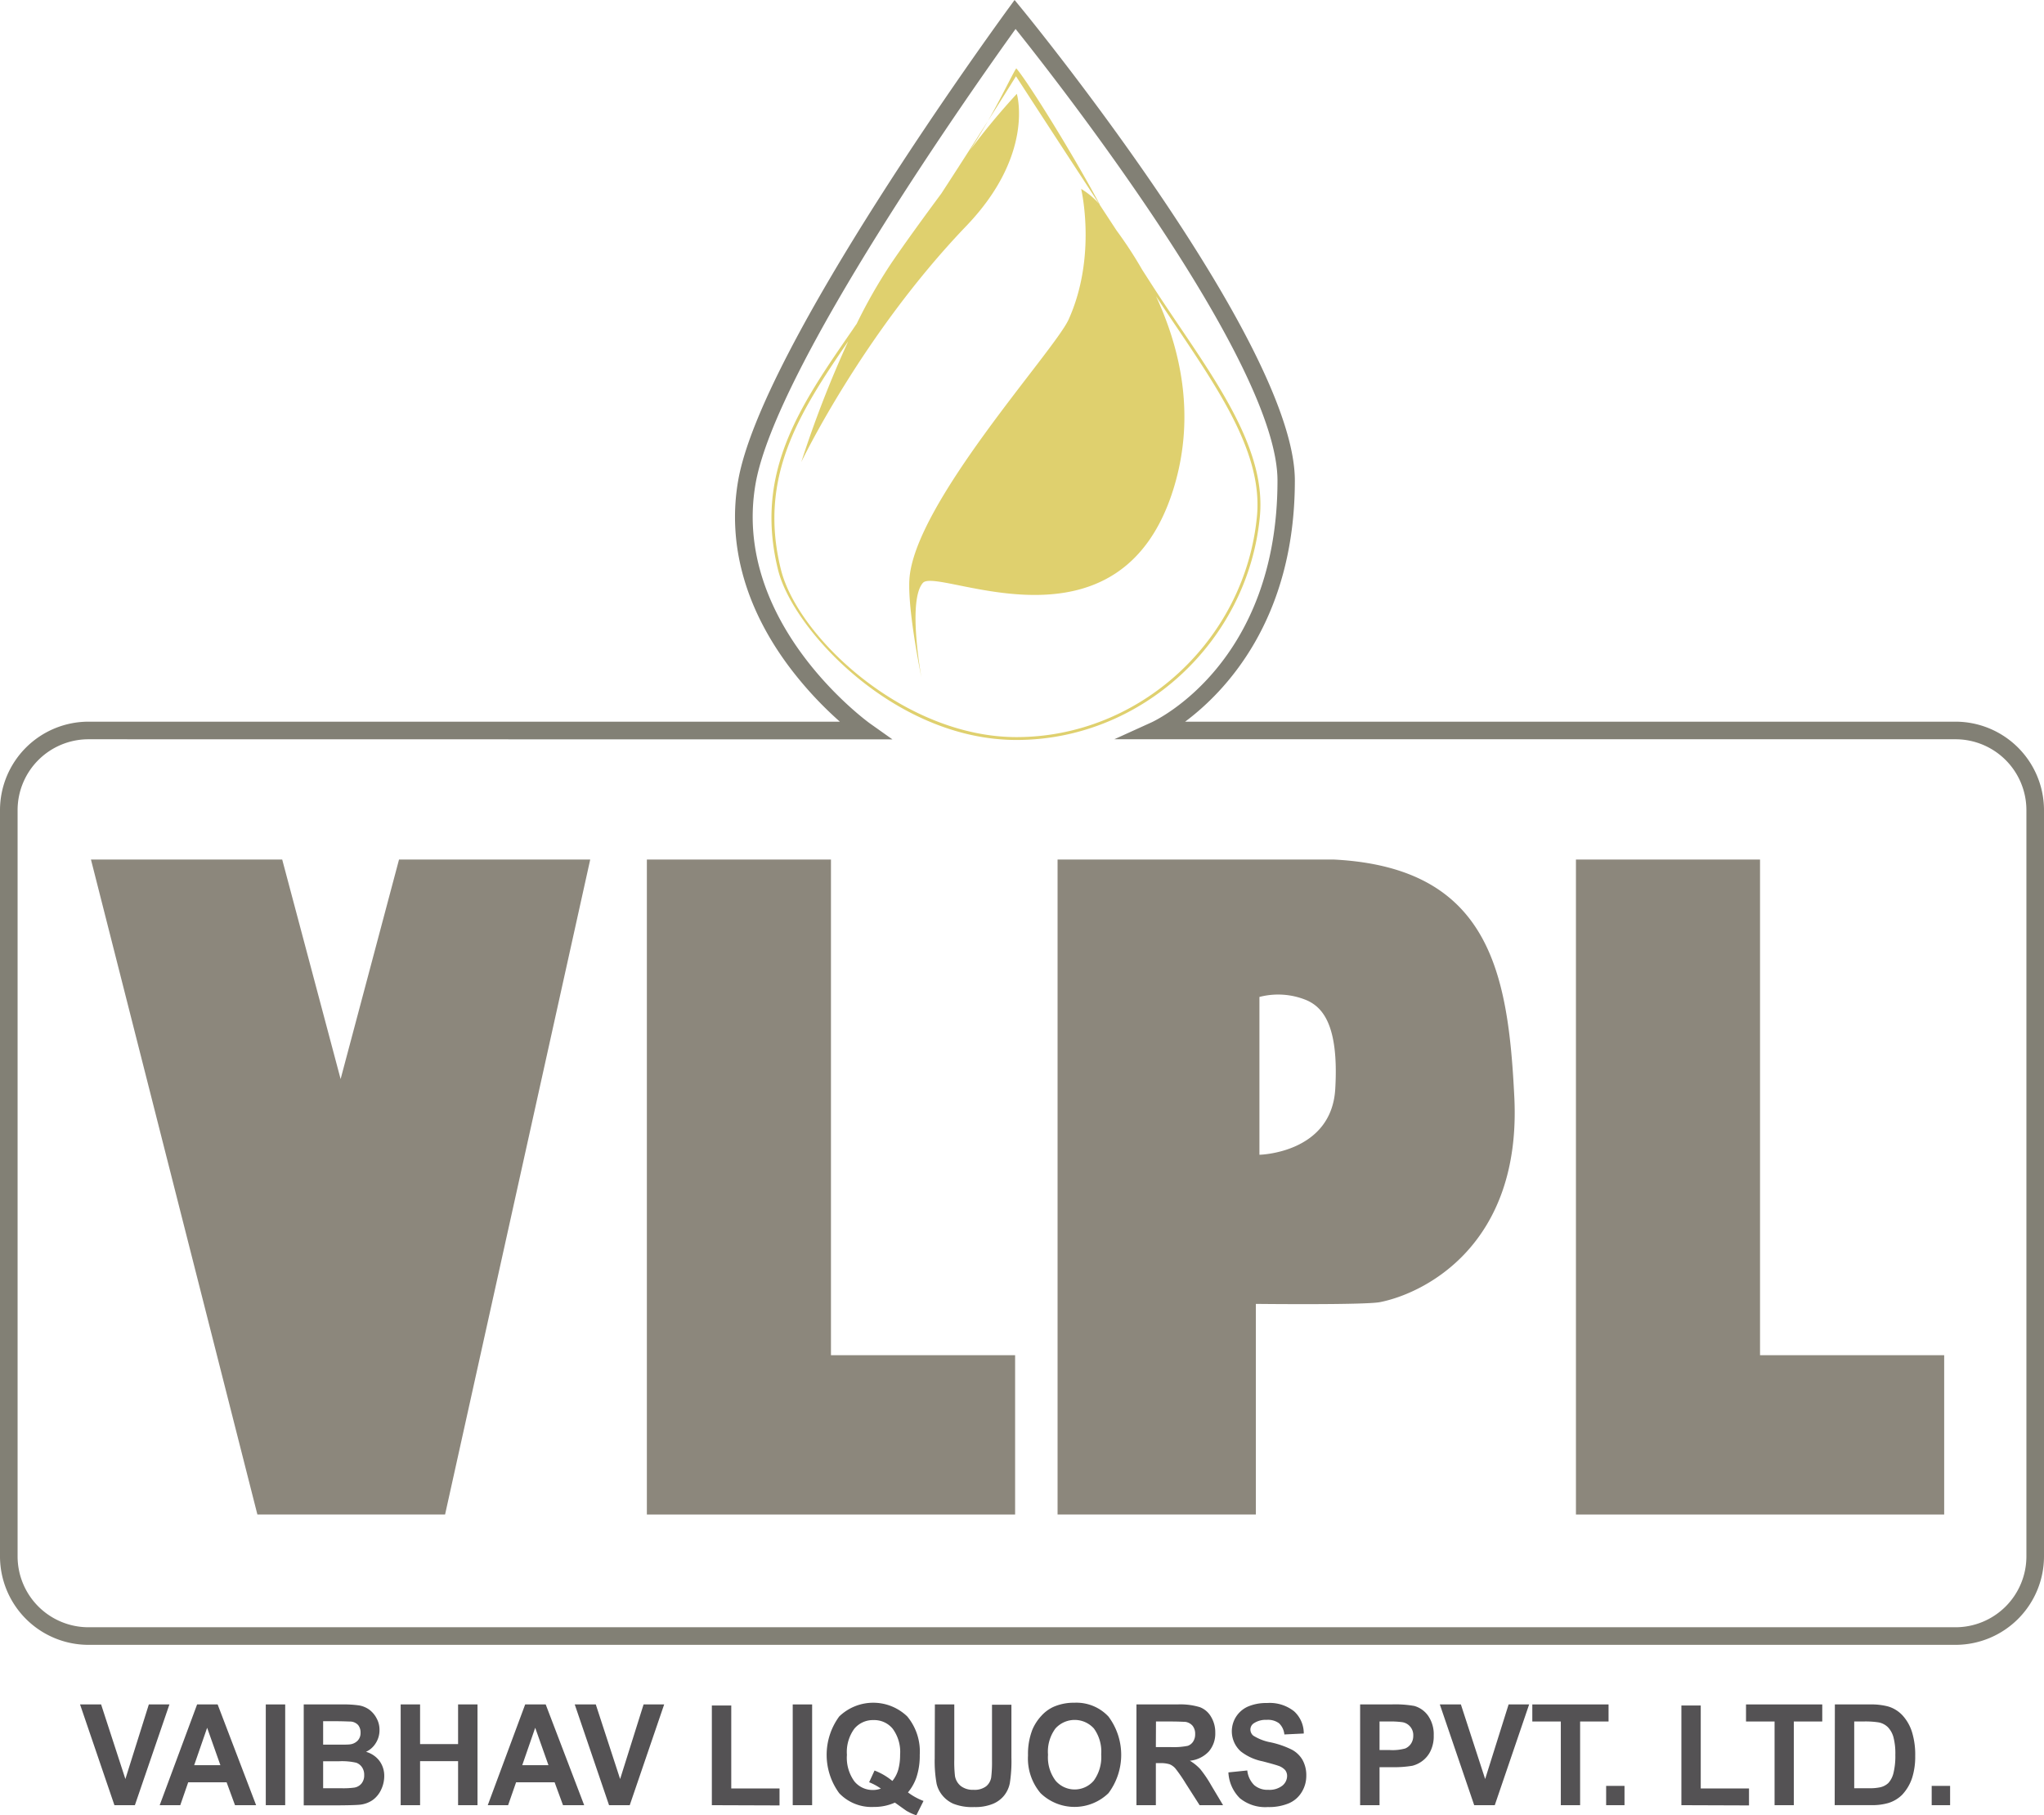 <svg xmlns="http://www.w3.org/2000/svg" viewBox="0 0 348.53 309.54"><defs><style>.cls-1{fill:#8c877c;}.cls-2{fill:#828075;}.cls-3{fill:#545254;}.cls-4{fill:#dfd06e;}</style></defs><title>VLPLSVG</title><g id="Layer_2" data-name="Layer 2"><g id="Layer_1-2" data-name="Layer 1"><polygon class="cls-1" points="58.08 184 48.12 146.57 15.51 146.57 43.89 258.26 75.89 258.26 100.64 146.57 68.04 146.57 58.08 184"/><polygon class="cls-1" points="141.69 146.57 110.3 146.57 110.3 258.26 173.09 258.26 173.09 231.09 141.69 231.09 141.69 146.57"/><polygon class="cls-1" points="300.11 231.09 300.11 146.57 268.72 146.57 268.72 258.26 331.51 258.26 331.51 231.09 300.11 231.09"/><path class="cls-1" d="M227.47,146.57H180.33V258.26h33.81V222.34s18.55.21,21.17-.3c7.5-1.48,24.17-9.66,22.9-35C257.16,165.84,254,147.94,227.47,146.57Zm.21,39.1c-.63,11-12.93,11.24-12.93,11.24V170a12.66,12.66,0,0,1,8,.54C225.44,171.7,228.32,174.65,227.68,185.67Z"/><path class="cls-2" d="M333.45,280.48H15.08A15.1,15.1,0,0,1,0,265.4V138.14a15.1,15.1,0,0,1,15.08-15.08H143.21a63.34,63.34,0,0,1-8.65-9.37c-7.54-10.08-10.55-21-8.7-31.7,3.93-22.74,44.3-78.08,46-80.43L173,0l1.23,1.5c1.9,2.32,46.56,57.18,46.56,80.44,0,23.79-11.94,36.07-18.71,41.12H333.45a15.1,15.1,0,0,1,15.08,15.08V265.4A15.1,15.1,0,0,1,333.45,280.48ZM15.08,126.06A12.09,12.09,0,0,0,3,138.14V265.4a12.09,12.09,0,0,0,12.08,12.08H333.45a12.09,12.09,0,0,0,12.08-12.08V138.14a12.09,12.09,0,0,0-12.08-12.08H190l6.32-2.87c.88-.4,21.51-10.2,21.51-41.25,0-20.13-37.36-67.88-44.66-77-6.73,9.37-40.89,57.61-44.34,77.58-4.11,23.8,19.26,40.66,19.49,40.83l3.85,2.73Z"/><path class="cls-3" d="M19.51,307.82l-5.86-17.18h3.59l4.14,12.72,4-12.72h3.51L23,307.82Z"/><path class="cls-3" d="M43.67,307.82h-3.6l-1.43-3.9H32.09l-1.35,3.9H27.23l6.38-17.18h3.5ZM37.58,301l-2.26-6.38L33.11,301Z"/><path class="cls-3" d="M45.32,307.82V290.64h3.31v17.18Z"/><path class="cls-3" d="M51.79,290.64h6.55a18.35,18.35,0,0,1,2.9.17,4.2,4.2,0,0,1,1.71.71A4.32,4.32,0,0,1,64.21,293a4,4,0,0,1,.5,2,4.08,4.08,0,0,1-.62,2.21,3.84,3.84,0,0,1-1.68,1.51,4.32,4.32,0,0,1,2.3,1.56,4.27,4.27,0,0,1,.81,2.59,5.42,5.42,0,0,1-.52,2.28,4.55,4.55,0,0,1-1.42,1.77,4.66,4.66,0,0,1-2.22.82c-.55.06-1.88.1-4,.11H51.79Zm3.31,2.86v4h2.17c1.29,0,2.09,0,2.4-.05A2.16,2.16,0,0,0,61,296.8a1.88,1.88,0,0,0,.48-1.34,2,2,0,0,0-.41-1.3,1.88,1.88,0,0,0-1.25-.6c-.33,0-1.27-.06-2.83-.06Zm0,6.83v4.6h3.06a14,14,0,0,0,2.27-.11,2,2,0,0,0,1.2-.68,2.19,2.19,0,0,0,.47-1.46,2.27,2.27,0,0,0-.36-1.31,2,2,0,0,0-1-.79,10.88,10.88,0,0,0-2.94-.25Z"/><path class="cls-3" d="M68.32,307.82V290.64h3.31v6.76h6.48v-6.76h3.31v17.18H78.11v-7.51H71.63v7.51Z"/><path class="cls-3" d="M99.61,307.82H96l-1.43-3.9H88l-1.36,3.9H83.17l6.38-17.18h3.5ZM93.52,301l-2.26-6.38L89.05,301Z"/><path class="cls-3" d="M103.85,307.82,98,290.64h3.59l4.15,12.72,4-12.72h3.51l-5.87,17.18Z"/><path class="cls-3" d="M121.38,307.82v-17h3.31v14.15h8.23v2.89Z"/><path class="cls-3" d="M135.17,307.82V290.64h3.31v17.18Z"/><path class="cls-3" d="M154.82,305.64a10.7,10.7,0,0,0,2.65,1.46l-1.22,2.44a7,7,0,0,1-1.46-.64c-.11,0-.84-.56-2.2-1.52a8.54,8.54,0,0,1-3.57.74,7.62,7.62,0,0,1-5.92-2.34,11.06,11.06,0,0,1,0-13.09,8.36,8.36,0,0,1,11.6,0,9.36,9.36,0,0,1,2.13,6.54,11.71,11.71,0,0,1-.59,3.92A8.09,8.09,0,0,1,154.82,305.64Zm-2.66-1.95a5.4,5.4,0,0,0,1-1.9,9.48,9.48,0,0,0,.32-2.56,6.68,6.68,0,0,0-1.26-4.44,4.06,4.06,0,0,0-3.27-1.48,4.12,4.12,0,0,0-3.28,1.48,6.72,6.72,0,0,0-1.26,4.44,6.87,6.87,0,0,0,1.26,4.51,4,4,0,0,0,3.18,1.49,3.76,3.76,0,0,0,1.35-.24,9.57,9.57,0,0,0-2-1.08l.92-2A10.83,10.83,0,0,1,152.16,303.69Z"/><path class="cls-3" d="M159.41,290.64h3.31V300a20.79,20.79,0,0,0,.12,2.87,2.8,2.8,0,0,0,1,1.69,3.37,3.37,0,0,0,2.18.64,3.26,3.26,0,0,0,2.13-.6,2.48,2.48,0,0,0,.86-1.49,21.35,21.35,0,0,0,.14-2.91v-9.51h3.31v9a24.13,24.13,0,0,1-.27,4.37,4.91,4.91,0,0,1-1,2.15,4.85,4.85,0,0,1-1.93,1.4,7.94,7.94,0,0,1-3.15.53,8.7,8.7,0,0,1-3.56-.57,5.05,5.05,0,0,1-1.91-1.48,4.87,4.87,0,0,1-.93-1.9,21.53,21.53,0,0,1-.33-4.36Z"/><path class="cls-3" d="M175.29,299.34a11.41,11.41,0,0,1,.75-4.41,8.14,8.14,0,0,1,1.53-2.35,6.32,6.32,0,0,1,2.12-1.55,8.65,8.65,0,0,1,3.53-.68,7.47,7.47,0,0,1,5.79,2.36,10.91,10.91,0,0,1,0,13.06,8.32,8.32,0,0,1-11.58,0A9.14,9.14,0,0,1,175.29,299.34Zm3.41-.12a6.61,6.61,0,0,0,1.29,4.42,4.28,4.28,0,0,0,6.51,0,6.83,6.83,0,0,0,1.27-4.49,6.69,6.69,0,0,0-1.24-4.4,4.41,4.41,0,0,0-6.57,0A6.65,6.65,0,0,0,178.7,299.22Z"/><path class="cls-3" d="M193.78,307.82V290.64h7a11.38,11.38,0,0,1,3.82.47,3.73,3.73,0,0,1,1.9,1.64,5.11,5.11,0,0,1,.72,2.71,4.68,4.68,0,0,1-1.09,3.19,5.1,5.1,0,0,1-3.24,1.59,8,8,0,0,1,1.78,1.44,20.35,20.35,0,0,1,1.88,2.79l2,3.35h-4l-2.39-3.74a25.75,25.75,0,0,0-1.74-2.52,2.61,2.61,0,0,0-1-.72,5.16,5.16,0,0,0-1.66-.19h-.67v7.17Zm3.31-9.91h2.44a12.21,12.21,0,0,0,3-.21,1.8,1.8,0,0,0,.92-.73,2.25,2.25,0,0,0,.34-1.29,2.15,2.15,0,0,0-.44-1.4,2,2,0,0,0-1.25-.67c-.27,0-1.07-.06-2.41-.06h-2.58Z"/><path class="cls-3" d="M209.46,302.23l3.22-.33a4.11,4.11,0,0,0,1.18,2.5,3.45,3.45,0,0,0,2.39.8,3.57,3.57,0,0,0,2.41-.71,2.15,2.15,0,0,0,.81-1.66,1.61,1.61,0,0,0-.34-1,2.74,2.74,0,0,0-1.19-.74c-.39-.14-1.27-.39-2.65-.75a8.78,8.78,0,0,1-3.73-1.7A4.61,4.61,0,0,1,212.8,291a7.89,7.89,0,0,1,3.23-.6,6.66,6.66,0,0,1,4.64,1.42,5.08,5.08,0,0,1,1.64,3.78l-3.31.16a3,3,0,0,0-.91-1.91,3.18,3.18,0,0,0-2.09-.58,3.66,3.66,0,0,0-2.26.62,1.28,1.28,0,0,0-.53,1.07,1.37,1.37,0,0,0,.49,1,8.44,8.44,0,0,0,3,1.15,15.34,15.34,0,0,1,3.57,1.24,4.62,4.62,0,0,1,1.82,1.74,5.37,5.37,0,0,1,.65,2.74,5.24,5.24,0,0,1-.78,2.76,4.74,4.74,0,0,1-2.22,1.92,8.83,8.83,0,0,1-3.56.63,6.84,6.84,0,0,1-4.77-1.51A6.65,6.65,0,0,1,209.46,302.23Z"/><path class="cls-3" d="M231.92,307.82V290.64h5.31a18.41,18.41,0,0,1,3.93.26,4.31,4.31,0,0,1,2.36,1.68,5.56,5.56,0,0,1,.95,3.35,5.79,5.79,0,0,1-.55,2.66,4.6,4.6,0,0,1-1.39,1.69,4.8,4.8,0,0,1-1.71.82,18.52,18.52,0,0,1-3.43.24h-2.16v6.48Zm3.31-14.27v4.87H237a8.1,8.1,0,0,0,2.61-.27,2.22,2.22,0,0,0,1-.84,2.39,2.39,0,0,0,.37-1.34,2.22,2.22,0,0,0-1.85-2.3,14.88,14.88,0,0,0-2.38-.12Z"/><path class="cls-3" d="M251.37,307.82l-5.86-17.18h3.59l4.14,12.72,4-12.72h3.5l-5.86,17.18Z"/><path class="cls-3" d="M266.14,307.82V293.55h-4.86v-2.91h13v2.91h-4.85v14.27Z"/><path class="cls-3" d="M273.87,307.82v-3.29H277v3.29Z"/><path class="cls-3" d="M286.7,307.82v-17H290v14.15h8.23v2.89Z"/><path class="cls-3" d="M302.59,307.82V293.55h-4.87v-2.91h13v2.91h-4.85v14.27Z"/><path class="cls-3" d="M312.87,290.64h6A11.23,11.23,0,0,1,322,291a5.48,5.48,0,0,1,2.47,1.58,7.58,7.58,0,0,1,1.56,2.79,13.13,13.13,0,0,1,.54,4.06,11.92,11.92,0,0,1-.5,3.65,7.72,7.72,0,0,1-1.76,3,5.77,5.77,0,0,1-2.32,1.37,9.67,9.67,0,0,1-2.93.36h-6.22Zm3.3,2.91v11.38h2.47a8.46,8.46,0,0,0,2-.17,3,3,0,0,0,1.34-.71,3.82,3.82,0,0,0,.87-1.66,11.93,11.93,0,0,0,.33-3.15,10.86,10.86,0,0,0-.33-3.05,4,4,0,0,0-.94-1.67,3.1,3.1,0,0,0-1.53-.81,14.48,14.48,0,0,0-2.72-.16Z"/><path class="cls-3" d="M329.38,307.82v-3.29h3.14v3.29Z"/><path class="cls-4" d="M201,55.48c-1.5-2.22-3.05-4.52-4.55-6.85L194.76,46a70.62,70.62,0,0,0-4.38-6.71C181.32,25.47,173.24,13,173.24,13s-5.52,8.93-12.73,20c-3.22,4.35-6.39,8.72-8.61,12a88.9,88.9,0,0,0-5.83,10.22c-.26.36-.51.74-.76,1.11-9,13-16.73,24.31-12.64,40.85,2.53,10.22,19.89,29,40.67,29,21.26,0,39.48-16.76,41.49-38.15C215.82,77.44,208.64,66.77,201,55.48ZM214.33,88c-2,21.13-20,37.69-41,37.69-19.21,0-37.34-17.09-40.18-28.61-3.88-15.66,3.05-26.59,11.48-38.88a187.48,187.48,0,0,0-8,20.59S147,57.06,164.77,38.53C176.5,26.3,173.38,16,173.38,16a119.07,119.07,0,0,0-8,9.65c4.19-6.34,7.11-12.86,7.91-14,1.95,2.26,9.46,14.28,14.27,23.28a13.11,13.11,0,0,0-3.21-2.72s2.74,11.49-2.15,22.3C179.66,60,155.76,86,155.06,98.88c-.29,5.42,2.06,16.67,2.06,16.67s-2.43-13.14.25-16.16c2.51-2.82,33.78,13.78,42.84-16.41,3.69-12.33,1-23.66-3.1-32.48,1.17,1.78,2.35,3.55,3.51,5.26C208.17,67,215.31,77.57,214.33,88Z"/></g></g></svg>